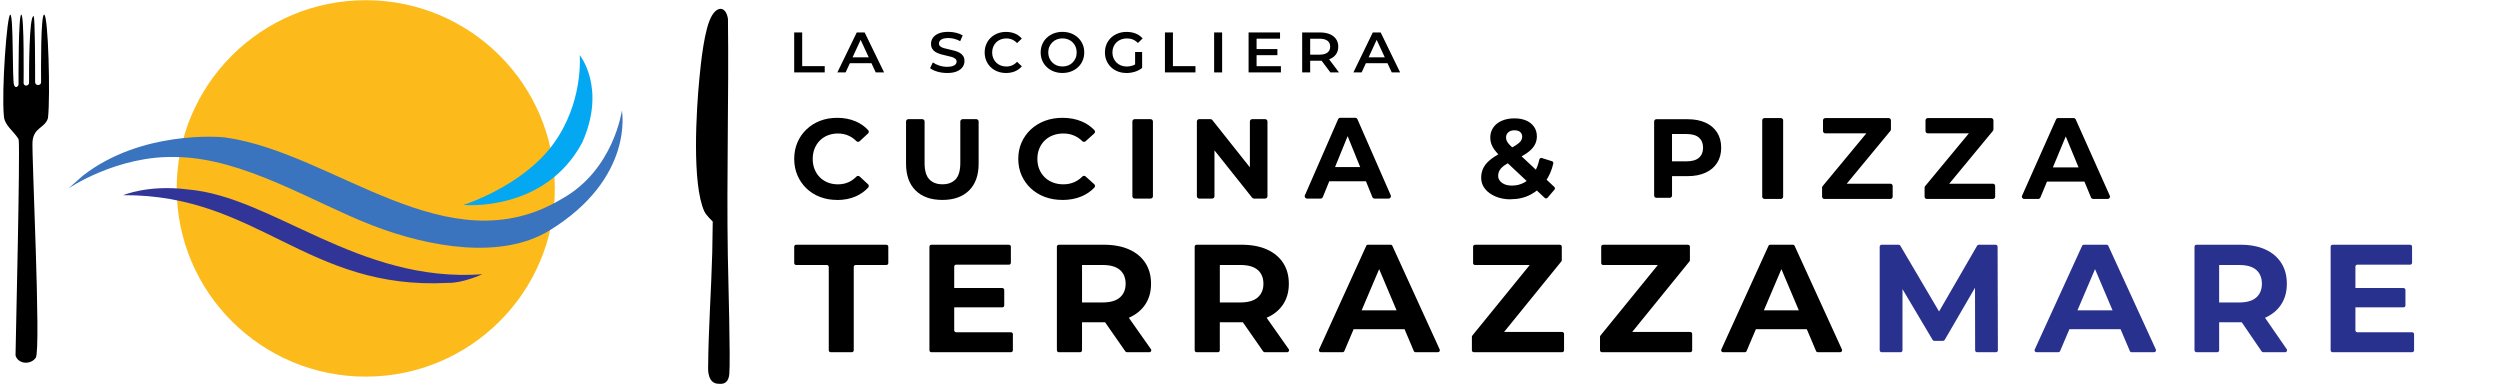 <svg width="659" height="102" viewBox="0 0 659 102" fill="none" xmlns="http://www.w3.org/2000/svg">
<g clip-path="url(#clip0_458_40817)">
<path d="M96.413 99.281C123.936 99.281 146.249 77.068 146.249 49.668C146.249 22.268 123.936 0.055 96.413 0.055C68.889 0.055 46.576 22.268 46.576 49.668C46.576 77.068 68.889 99.281 96.413 99.281Z" fill="#FCBB1B"/>
<path d="M144.866 60.74C132.377 68.406 113.55 65.377 98.009 59.358C82.468 53.338 64.124 41.588 46.4 41.392C30.859 40.931 18.037 49.673 18.037 49.673L21.791 46.35C37.197 34.316 58.01 36.039 59.372 36.231C88.4 40.351 118.011 70.579 148.173 52.37C161.785 44.792 163.932 29.14 163.932 29.14C163.932 29.14 167.312 46.961 144.866 60.734V60.74Z" fill="#3A74BE"/>
<path d="M49.54 49.942C71.762 51.806 94.515 74.674 127.136 72.293C127.136 72.293 121.973 74.679 118.068 74.57C80.893 76.542 67.873 51.21 32.481 51.454C32.481 51.454 39.063 48.602 49.54 49.942Z" fill="#313598"/>
<path d="M145.698 38.157C153.929 27.059 152.811 14.523 152.811 14.523C152.811 14.523 159.913 23.182 153.466 37.597C143.525 56.107 122.124 54.021 122.124 54.021C122.124 54.021 137.462 49.259 145.693 38.157H145.698Z" fill="#04A7F2"/>
<path d="M186.662 97.003C186.725 86.936 187.484 76.666 187.749 66.599C187.801 64.648 187.879 58.4 187.879 58.4C187.879 58.4 186.148 56.775 185.669 55.734C182.357 48.514 183.548 29.026 184.349 20.765C184.754 16.593 185.654 7.441 187.666 4.108C189.309 1.385 191.409 1.877 191.888 4.962C192.148 25.765 191.508 46.599 191.857 67.401C191.955 73.364 192.595 95.042 192.236 98.665C192.059 100.44 191.217 101.372 189.454 101.16C186.569 101.191 186.657 97.474 186.657 97.008L186.662 97.003Z" fill="black"/>
<path d="M3.704 22.421C4.047 23.234 4.478 22.939 4.712 22.67C4.832 22.535 4.894 22.364 4.889 22.183C4.879 20.019 4.848 3.886 5.607 3.86C6.423 3.834 6.22 21.924 6.22 21.924C6.22 22.079 6.283 22.214 6.376 22.328C6.813 22.835 7.66 22.468 7.66 21.8C7.65 18.606 7.66 4.175 8.856 4.248C9.252 4.274 9.262 18.254 9.257 21.671C9.257 22.085 9.595 22.416 10.005 22.416H10.083C10.499 22.416 10.837 22.079 10.832 21.665C10.801 18.192 10.723 3.854 11.633 3.854C12.725 3.854 13.297 25.573 12.652 31.044C12.647 31.096 12.636 31.148 12.621 31.2C11.799 33.793 8.94 33.544 8.576 37.24C8.295 40.108 10.853 92.174 9.434 94.281C8.154 96.186 4.926 96.046 4.135 93.836C4.104 93.753 4.094 93.665 4.094 93.577C4.187 88.235 5.316 40.387 4.931 36.862C4.92 36.754 4.879 36.645 4.822 36.552C3.501 34.456 1.114 33.001 1.016 30.48C0.387 24.031 1.827 3.88 2.711 3.865C3.595 3.849 3.199 21.236 3.704 22.426V22.421Z" fill="black"/>
<path d="M218.462 92.336V70.362C218.462 70.079 218.232 69.855 217.952 69.855H209.864C209.579 69.855 209.354 69.626 209.354 69.347V65.024C209.354 64.741 209.584 64.516 209.864 64.516H233.647C233.931 64.516 234.157 64.746 234.157 65.024V69.347C234.157 69.63 233.926 69.855 233.647 69.855H225.558C225.274 69.855 225.048 70.084 225.048 70.362V92.336C225.048 92.619 224.818 92.844 224.538 92.844H218.972C218.688 92.844 218.462 92.614 218.462 92.336Z" fill="black"/>
<path d="M252.04 87.586H266.484C266.769 87.586 266.994 87.815 266.994 88.094V92.336C266.994 92.619 266.764 92.843 266.484 92.843H245.509C245.224 92.843 244.999 92.614 244.999 92.336V65.019C244.999 64.736 245.229 64.512 245.509 64.512H265.956C266.241 64.512 266.466 64.741 266.466 65.019V69.261C266.466 69.544 266.236 69.769 265.956 69.769H252.04C251.756 69.769 251.53 69.998 251.53 70.277V87.069C251.53 87.352 251.76 87.577 252.04 87.577V87.586ZM251.553 75.925H264.209C264.494 75.925 264.719 76.154 264.719 76.433V80.513C264.719 80.796 264.489 81.021 264.209 81.021H251.553C251.268 81.021 251.043 80.792 251.043 80.513V76.433C251.043 76.15 251.273 75.925 251.553 75.925Z" fill="black"/>
<path d="M314.917 92.336V65.019C314.917 64.736 315.147 64.512 315.427 64.512H327.307C329.871 64.512 332.078 64.925 333.933 65.747C335.788 66.57 337.219 67.751 338.226 69.288C339.232 70.825 339.738 72.663 339.738 74.793C339.738 76.923 339.232 78.711 338.226 80.239C337.214 81.762 335.784 82.931 333.933 83.74C332.078 84.548 329.871 84.953 327.307 84.953H319.85C319.39 84.953 319.164 84.4 319.493 84.081L320.672 82.931C320.997 82.616 321.543 82.841 321.543 83.295V92.34C321.543 92.623 321.312 92.848 321.033 92.848H315.431C315.147 92.848 314.921 92.619 314.921 92.34L314.917 92.336ZM320.663 81.884L319.426 80.59C319.114 80.266 319.345 79.727 319.796 79.727H326.946C328.99 79.727 330.516 79.291 331.527 78.41C332.534 77.534 333.039 76.325 333.039 74.788C333.039 73.252 332.534 72.011 331.527 71.144C330.516 70.281 328.99 69.85 326.946 69.85H319.787C319.34 69.85 319.105 69.315 319.412 68.992L320.663 67.671C320.979 67.334 321.547 67.558 321.547 68.021V81.533C321.547 81.992 320.983 82.216 320.667 81.884H320.663ZM332.967 92.628L326.517 83.367C326.282 83.029 326.526 82.567 326.937 82.567H332.768C332.935 82.567 333.093 82.648 333.188 82.782L339.711 92.043C339.95 92.38 339.706 92.843 339.291 92.843H333.387C333.22 92.843 333.062 92.763 332.967 92.623V92.628Z" fill="black"/>
<path d="M278.594 92.336V65.019C278.594 64.736 278.825 64.512 279.105 64.512H290.985C293.549 64.512 295.756 64.925 297.611 65.747C299.466 66.57 300.897 67.751 301.904 69.288C302.91 70.825 303.416 72.663 303.416 74.793C303.416 76.923 302.91 78.711 301.904 80.239C300.892 81.762 299.462 82.931 297.611 83.74C295.756 84.548 293.549 84.953 290.985 84.953H283.528C283.068 84.953 282.842 84.4 283.171 84.081L284.35 82.931C284.675 82.616 285.221 82.841 285.221 83.295V92.34C285.221 92.623 284.99 92.848 284.711 92.848H279.109C278.825 92.848 278.599 92.619 278.599 92.34L278.594 92.336ZM284.34 81.884L283.104 80.59C282.792 80.266 283.022 79.727 283.474 79.727H290.624C292.668 79.727 294.194 79.291 295.205 78.41C296.212 77.534 296.717 76.325 296.717 74.788C296.717 73.252 296.212 72.011 295.205 71.144C294.194 70.281 292.668 69.85 290.624 69.85H283.465C283.018 69.85 282.783 69.315 283.09 68.992L284.34 67.671C284.656 67.334 285.225 67.558 285.225 68.021V81.533C285.225 81.992 284.661 82.216 284.345 81.884H284.34ZM296.645 92.628L290.195 83.367C289.96 83.029 290.204 82.567 290.615 82.567H296.446C296.613 82.567 296.771 82.648 296.866 82.782L303.389 92.043C303.628 92.38 303.384 92.843 302.969 92.843H297.065C296.898 92.843 296.74 92.763 296.645 92.623V92.628Z" fill="black"/>
<path d="M421.762 92.335V88.776C421.762 88.66 421.803 88.547 421.875 88.457L438.364 68.192C438.616 67.877 439.122 67.972 439.248 68.353L439.524 69.189C439.632 69.517 439.388 69.859 439.036 69.859H422.588C422.304 69.859 422.078 69.63 422.078 69.351V65.028C422.078 64.745 422.308 64.52 422.588 64.52H444.949C445.234 64.52 445.459 64.75 445.459 65.028V68.587C445.459 68.704 445.419 68.816 445.346 68.906L428.898 89.168C428.645 89.482 428.14 89.392 428.014 89.006L427.738 88.174C427.63 87.846 427.874 87.505 428.226 87.505H445.545C445.829 87.505 446.055 87.734 446.055 88.013V92.335C446.055 92.618 445.825 92.843 445.545 92.843H422.272C421.988 92.843 421.762 92.614 421.762 92.335Z" fill="black"/>
<path d="M387.99 92.335V88.776C387.99 88.66 388.031 88.547 388.103 88.457L404.592 68.192C404.844 67.877 405.35 67.972 405.476 68.353L405.752 69.189C405.86 69.517 405.616 69.859 405.264 69.859H388.816C388.532 69.859 388.306 69.63 388.306 69.351V65.028C388.306 64.745 388.536 64.52 388.816 64.52H411.177C411.462 64.52 411.687 64.75 411.687 65.028V68.587C411.687 68.704 411.647 68.816 411.574 68.906L395.126 89.168C394.873 89.482 394.368 89.392 394.242 89.006L393.966 88.174C393.858 87.846 394.102 87.505 394.454 87.505H411.773C412.057 87.505 412.283 87.734 412.283 88.013V92.335C412.283 92.618 412.053 92.843 411.773 92.843H388.5C388.216 92.843 387.99 92.614 387.99 92.335Z" fill="black"/>
<path d="M453.738 92.124L466.173 64.808C466.254 64.624 466.439 64.507 466.638 64.507H472.596C472.795 64.507 472.98 64.624 473.061 64.804L485.537 92.12C485.69 92.457 485.442 92.839 485.072 92.839H479.177C478.969 92.839 478.784 92.717 478.708 92.529L468.556 68.533C468.416 68.196 468.66 67.828 469.026 67.828H470.127C470.493 67.828 470.741 68.201 470.596 68.538L460.404 92.533C460.323 92.722 460.138 92.843 459.935 92.843H454.202C453.832 92.843 453.584 92.461 453.738 92.124ZM460.102 86.094L461.515 82.135C461.587 81.933 461.781 81.798 461.998 81.798H476.162C476.379 81.798 476.568 81.933 476.645 82.135L478.089 86.094C478.211 86.427 477.963 86.777 477.606 86.777H460.58C460.228 86.777 459.98 86.427 460.097 86.099L460.102 86.094Z" fill="black"/>
<path d="M347.705 92.124L360.14 64.808C360.221 64.624 360.406 64.507 360.605 64.507H366.563C366.762 64.507 366.947 64.624 367.028 64.804L379.504 92.12C379.657 92.457 379.409 92.839 379.039 92.839H373.144C372.936 92.839 372.751 92.717 372.675 92.529L362.523 68.533C362.383 68.196 362.627 67.828 362.993 67.828H364.094C364.46 67.828 364.708 68.201 364.563 68.538L354.371 92.533C354.29 92.722 354.105 92.843 353.902 92.843H348.17C347.799 92.843 347.551 92.461 347.705 92.124ZM354.069 86.094L355.482 82.135C355.554 81.933 355.748 81.798 355.965 81.798H370.129C370.346 81.798 370.535 81.933 370.612 82.135L372.056 86.094C372.178 86.427 371.93 86.777 371.573 86.777H354.547C354.195 86.777 353.947 86.427 354.064 86.099L354.069 86.094Z" fill="black"/>
<path d="M495.485 92.336V65.019C495.485 64.736 495.715 64.512 495.995 64.512H500.482C500.662 64.512 500.829 64.606 500.924 64.763L512.096 83.74C512.294 84.081 512.051 84.508 511.653 84.508H510.629C510.236 84.508 509.988 84.085 510.186 83.744L521.168 64.768C521.259 64.611 521.43 64.512 521.611 64.512H526.057C526.337 64.512 526.567 64.741 526.567 65.019L526.644 92.336C526.644 92.619 526.413 92.848 526.134 92.848H521.155C520.87 92.848 520.645 92.619 520.645 92.34L520.609 74.348C520.609 74.123 520.789 73.944 521.015 73.944C521.326 73.944 521.521 74.281 521.367 74.546L512.624 89.595C512.534 89.752 512.362 89.851 512.181 89.851H509.884C509.703 89.851 509.536 89.756 509.442 89.599L500.608 74.712C500.405 74.371 500.653 73.944 501.051 73.944H501.091C501.312 73.944 501.497 74.123 501.497 74.348V92.34C501.497 92.623 501.267 92.848 500.987 92.848H496.009C495.724 92.848 495.499 92.619 495.499 92.34L495.485 92.336Z" fill="#29318E"/>
<path d="M536.353 92.124L548.842 64.808C548.924 64.629 549.109 64.512 549.307 64.512H555.292C555.491 64.512 555.676 64.629 555.757 64.808L568.288 92.124C568.441 92.461 568.193 92.843 567.823 92.843H561.896C561.688 92.843 561.503 92.722 561.427 92.533L551.23 68.538C551.086 68.201 551.334 67.828 551.699 67.828H552.81C553.175 67.828 553.424 68.201 553.279 68.538L543.042 92.533C542.961 92.722 542.776 92.843 542.573 92.843H536.813C536.443 92.843 536.195 92.461 536.348 92.124H536.353ZM542.744 86.094L544.166 82.135C544.238 81.933 544.432 81.798 544.649 81.798H558.881C559.098 81.798 559.287 81.933 559.364 82.131L560.817 86.09C560.939 86.422 560.691 86.773 560.334 86.773H543.227C542.875 86.773 542.627 86.422 542.744 86.09V86.094Z" fill="#29318E"/>
<path d="M578.47 92.336V65.019C578.47 64.736 578.701 64.512 578.98 64.512H590.621C593.136 64.512 595.302 64.925 597.117 65.747C598.936 66.57 600.34 67.751 601.328 69.288C602.317 70.825 602.813 72.663 602.813 74.793C602.813 76.923 602.317 78.711 601.328 80.239C600.34 81.762 598.936 82.931 597.117 83.74C595.298 84.548 593.131 84.953 590.621 84.953H583.314C582.858 84.953 582.628 84.404 582.953 84.081L584.095 82.944C584.415 82.625 584.97 82.85 584.97 83.304V92.331C584.97 92.614 584.74 92.839 584.46 92.839H578.985C578.701 92.839 578.475 92.61 578.475 92.331L578.47 92.336ZM584.081 81.866L582.885 80.59C582.578 80.266 582.813 79.731 583.26 79.731H590.26C592.265 79.731 593.763 79.295 594.752 78.415C595.74 77.538 596.237 76.33 596.237 74.793C596.237 73.256 595.74 72.016 594.752 71.149C593.763 70.286 592.265 69.855 590.26 69.855H583.246C582.799 69.855 582.569 69.324 582.871 69.001L584.077 67.698C584.392 67.356 584.966 67.581 584.966 68.044V81.52C584.966 81.983 584.397 82.207 584.081 81.866ZM596.164 92.623L589.841 83.362C589.61 83.025 589.854 82.567 590.265 82.567H595.966C596.133 82.567 596.291 82.648 596.386 82.787L602.782 92.048C603.016 92.385 602.773 92.848 602.362 92.848H596.589C596.417 92.848 596.259 92.763 596.164 92.623Z" fill="#29318E"/>
<path d="M621.396 87.586H635.84C636.125 87.586 636.351 87.815 636.351 88.094V92.336C636.351 92.619 636.12 92.843 635.84 92.843H614.865C614.581 92.843 614.355 92.614 614.355 92.336V65.019C614.355 64.736 614.585 64.512 614.865 64.512H635.312C635.597 64.512 635.822 64.741 635.822 65.019V69.261C635.822 69.544 635.592 69.769 635.312 69.769H621.396C621.112 69.769 620.886 69.998 620.886 70.277V87.069C620.886 87.352 621.117 87.577 621.396 87.577V87.586ZM620.909 75.925H633.566C633.85 75.925 634.076 76.154 634.076 76.433V80.513C634.076 80.796 633.845 81.021 633.566 81.021H620.909C620.625 81.021 620.399 80.792 620.399 80.513V76.433C620.399 76.15 620.629 75.925 620.909 75.925Z" fill="#29318E"/>
<path d="M220.642 52.703C219.036 52.703 217.537 52.438 216.16 51.912C214.779 51.386 213.583 50.631 212.572 49.656C211.561 48.681 210.771 47.531 210.202 46.219C209.638 44.902 209.354 43.455 209.354 41.883C209.354 40.31 209.638 38.863 210.202 37.546C210.766 36.23 211.561 35.084 212.585 34.109C213.61 33.134 214.806 32.379 216.174 31.849C217.546 31.323 219.045 31.058 220.674 31.058C222.48 31.058 224.114 31.372 225.576 32.001C226.84 32.545 227.928 33.309 228.844 34.297C229.079 34.549 229.074 34.94 228.821 35.174L226.605 37.227C226.366 37.447 225.991 37.447 225.757 37.214C225.147 36.607 224.488 36.135 223.77 35.803C222.895 35.394 221.942 35.192 220.909 35.192C219.934 35.192 219.04 35.353 218.228 35.668C217.415 35.987 216.706 36.445 216.111 37.043C215.515 37.641 215.054 38.351 214.725 39.168C214.395 39.986 214.233 40.894 214.233 41.892C214.233 42.889 214.395 43.797 214.725 44.615C215.054 45.432 215.515 46.138 216.111 46.74C216.706 47.338 217.411 47.796 218.228 48.115C219.04 48.434 219.934 48.591 220.909 48.591C221.942 48.591 222.895 48.389 223.77 47.98C224.484 47.648 225.147 47.167 225.757 46.547C225.987 46.313 226.366 46.304 226.61 46.529L228.821 48.578C229.074 48.812 229.079 49.198 228.844 49.454C227.928 50.443 226.84 51.211 225.576 51.764C224.118 52.402 222.471 52.721 220.647 52.721L220.642 52.703Z" fill="black"/>
<path d="M248.402 52.703C245.405 52.703 243.058 51.876 241.369 50.222C239.681 48.569 238.833 46.205 238.833 43.136V32.023C238.833 31.686 239.108 31.412 239.447 31.412H243.107C243.446 31.412 243.721 31.686 243.721 32.023V42.956C243.721 44.951 244.132 46.385 244.958 47.261C245.784 48.137 246.939 48.578 248.429 48.578C249.919 48.578 251.074 48.137 251.9 47.261C252.726 46.385 253.137 44.947 253.137 42.956V32.023C253.137 31.686 253.412 31.412 253.751 31.412H257.353C257.691 31.412 257.967 31.686 257.967 32.023V43.136C257.967 46.205 257.123 48.569 255.43 50.222C253.737 51.876 251.395 52.703 248.397 52.703H248.402Z" fill="black"/>
<path d="M280.039 52.703C278.382 52.703 276.843 52.438 275.426 51.912C274.004 51.386 272.772 50.631 271.729 49.656C270.686 48.681 269.874 47.531 269.291 46.218C268.709 44.902 268.416 43.455 268.416 41.882C268.416 40.309 268.709 38.863 269.291 37.546C269.874 36.229 270.691 35.084 271.742 34.108C272.794 33.133 274.026 32.379 275.439 31.848C276.847 31.323 278.391 31.057 280.07 31.057C281.93 31.057 283.614 31.372 285.112 32.001C286.412 32.545 287.527 33.309 288.47 34.288C288.714 34.54 288.71 34.94 288.448 35.173L286.155 37.24C285.916 37.456 285.55 37.452 285.32 37.227C284.688 36.611 284.002 36.135 283.262 35.798C282.363 35.389 281.379 35.187 280.319 35.187C279.316 35.187 278.396 35.349 277.561 35.663C276.721 35.982 275.999 36.441 275.385 37.038C274.771 37.636 274.297 38.346 273.959 39.164C273.62 39.981 273.453 40.889 273.453 41.887C273.453 42.884 273.62 43.792 273.959 44.61C274.297 45.428 274.771 46.133 275.385 46.735C275.999 47.333 276.726 47.791 277.561 48.11C278.4 48.429 279.316 48.587 280.319 48.587C281.379 48.587 282.363 48.384 283.262 47.975C284.002 47.639 284.692 47.153 285.32 46.524C285.55 46.295 285.92 46.29 286.159 46.506L288.448 48.569C288.71 48.802 288.714 49.202 288.47 49.454C287.532 50.438 286.412 51.206 285.112 51.755C283.609 52.393 281.916 52.712 280.039 52.712V52.703Z" fill="black"/>
<path d="M298.496 51.732V32.019C298.496 31.682 298.771 31.408 299.109 31.408H303.298C303.637 31.408 303.912 31.682 303.912 32.019V51.732C303.912 52.069 303.637 52.343 303.298 52.343H299.109C298.771 52.343 298.496 52.069 298.496 51.732Z" fill="black"/>
<path d="M315.495 51.732V32.019C315.495 31.682 315.77 31.408 316.108 31.408H319.083C319.273 31.408 319.449 31.493 319.566 31.642L330.566 45.495C330.887 45.895 330.598 46.484 330.083 46.484C329.745 46.484 329.469 46.21 329.469 45.873V32.019C329.469 31.682 329.745 31.408 330.083 31.408H333.491C333.83 31.408 334.105 31.682 334.105 32.019V51.732C334.105 52.069 333.83 52.343 333.491 52.343H330.548C330.358 52.343 330.182 52.258 330.065 52.11L319.038 38.256C318.717 37.856 319.006 37.267 319.521 37.267C319.859 37.267 320.135 37.542 320.135 37.879V51.732C320.135 52.069 319.859 52.343 319.521 52.343H316.113C315.774 52.343 315.499 52.069 315.499 51.732H315.495Z" fill="black"/>
<path d="M343.977 51.471L352.729 31.421C352.828 31.197 353.049 31.053 353.288 31.053H357.256C357.5 31.053 357.721 31.197 357.816 31.421L366.595 51.471C366.776 51.88 366.478 52.343 366.035 52.343H362.325C362.077 52.343 361.851 52.19 361.756 51.957L354.634 34.4C354.467 33.992 354.764 33.542 355.202 33.542H355.275C355.712 33.542 356.01 33.992 355.843 34.4L348.693 51.957C348.599 52.19 348.373 52.343 348.125 52.343H344.532C344.089 52.343 343.792 51.88 343.972 51.471H343.977ZM348.526 46.955L349.38 44.457C349.465 44.205 349.7 44.039 349.962 44.039H359.815C360.077 44.039 360.307 44.205 360.393 44.452L361.269 46.951C361.409 47.355 361.115 47.782 360.691 47.782H349.104C348.68 47.782 348.387 47.36 348.522 46.955H348.526Z" fill="black"/>
<path d="M398.263 52.545C396.756 52.545 395.419 52.298 394.246 51.804C393.072 51.309 392.142 50.64 391.461 49.791C390.775 48.941 390.436 47.966 390.436 46.861C390.436 45.836 390.662 44.915 391.109 44.093C391.56 43.275 392.273 42.507 393.248 41.783C394.228 41.064 395.469 40.359 396.972 39.667C398.065 39.154 398.927 38.701 399.554 38.305C400.181 37.91 400.619 37.532 400.872 37.168C401.125 36.804 401.251 36.436 401.251 36.058C401.251 35.546 401.08 35.133 400.737 34.814C400.394 34.499 399.893 34.342 399.225 34.342C398.52 34.342 397.974 34.522 397.582 34.877C397.189 35.232 396.995 35.685 396.995 36.238C396.995 36.535 397.053 36.827 397.171 37.11C397.288 37.398 397.514 37.721 397.843 38.085C398.177 38.449 398.647 38.921 399.252 39.492L409.719 49.278C409.918 49.463 409.936 49.773 409.76 49.979L407.932 52.127C407.742 52.352 407.403 52.37 407.191 52.168L395.65 41.352C394.964 40.723 394.417 40.13 394.007 39.577C393.596 39.024 393.298 38.48 393.113 37.95C392.928 37.416 392.833 36.867 392.833 36.292C392.833 35.285 393.095 34.4 393.623 33.627C394.151 32.859 394.891 32.261 395.853 31.839C396.81 31.417 397.934 31.201 399.225 31.201C400.416 31.201 401.45 31.394 402.316 31.776C403.183 32.158 403.869 32.706 404.37 33.416C404.871 34.126 405.12 34.975 405.12 35.96C405.12 36.827 404.903 37.622 404.474 38.341C404.045 39.06 403.373 39.739 402.465 40.368C401.558 41.001 400.367 41.639 398.904 42.291C397.907 42.745 397.121 43.185 396.543 43.608C395.966 44.03 395.55 44.461 395.298 44.893C394.973 45.445 394.855 46.075 394.946 46.789C394.95 46.829 394.959 46.874 394.973 46.915C395.23 47.697 395.79 48.254 396.647 48.595C397.193 48.811 397.839 48.919 398.584 48.919C399.775 48.919 400.872 48.636 401.87 48.074C402.867 47.512 403.711 46.672 404.406 45.558C405.02 44.574 405.476 43.405 405.774 42.044C405.837 41.747 406.14 41.568 406.429 41.657L409.105 42.498C409.358 42.578 409.511 42.839 409.453 43.095C409.028 44.915 408.329 46.506 407.354 47.872C406.298 49.35 404.998 50.496 403.454 51.305C401.91 52.114 400.177 52.518 398.263 52.518V52.545Z" fill="black"/>
<path d="M436.03 51.543V32.019C436.03 31.691 436.296 31.426 436.626 31.426H444.854C446.678 31.426 448.253 31.727 449.571 32.329C450.889 32.931 451.909 33.794 452.627 34.917C453.345 36.041 453.706 37.384 453.706 38.943C453.706 40.503 453.345 41.815 452.627 42.938C451.909 44.062 450.889 44.924 449.571 45.526C448.249 46.129 446.678 46.43 444.854 46.43H440.056C439.528 46.43 439.262 45.801 439.627 45.423L439.722 45.324C440.097 44.942 440.747 45.203 440.747 45.738V51.548C440.747 51.876 440.48 52.141 440.151 52.141H436.626C436.296 52.141 436.03 51.876 436.03 51.548V51.543ZM439.709 43.675L439.564 43.518C439.212 43.136 439.483 42.525 440.002 42.525H444.588C446.046 42.525 447.129 42.21 447.851 41.577C448.569 40.948 448.93 40.067 448.93 38.943C448.93 37.82 448.569 36.912 447.851 36.279C447.134 35.65 446.046 35.331 444.588 35.331H440.002C439.483 35.331 439.212 34.715 439.564 34.338L439.709 34.18C440.074 33.78 440.742 34.041 440.742 34.58V43.275C440.742 43.814 440.074 44.075 439.709 43.675Z" fill="black"/>
<path d="M464.521 51.844V31.718C464.521 31.39 464.787 31.125 465.117 31.125H469.441C469.77 31.125 470.037 31.39 470.037 31.718V51.844C470.037 52.172 469.77 52.437 469.441 52.437H465.117C464.787 52.437 464.521 52.172 464.521 51.844Z" fill="black"/>
<path d="M480.301 51.844V49.454C480.301 49.314 480.35 49.184 480.436 49.076L492.781 34.171C493.079 33.812 493.657 33.92 493.806 34.36C493.937 34.746 493.648 35.146 493.242 35.146H481.14C480.811 35.146 480.545 34.881 480.545 34.553V31.722C480.545 31.394 480.811 31.129 481.14 31.129H497.855C498.184 31.129 498.451 31.394 498.451 31.722V34.113C498.451 34.252 498.401 34.383 498.315 34.49L485.997 49.395C485.699 49.755 485.122 49.651 484.973 49.207C484.842 48.82 485.131 48.425 485.537 48.425H498.311C498.64 48.425 498.907 48.69 498.907 49.018V51.849C498.907 52.177 498.64 52.442 498.311 52.442H480.897C480.567 52.442 480.301 52.177 480.301 51.849V51.844Z" fill="black"/>
<path d="M507.32 51.844V49.454C507.32 49.314 507.37 49.184 507.456 49.076L519.801 34.171C520.099 33.812 520.676 33.92 520.825 34.36C520.956 34.746 520.667 35.146 520.261 35.146H508.16C507.83 35.146 507.564 34.881 507.564 34.553V31.722C507.564 31.394 507.83 31.129 508.16 31.129H524.874C525.204 31.129 525.47 31.394 525.47 31.722V34.113C525.47 34.252 525.42 34.383 525.335 34.49L513.017 49.395C512.719 49.755 512.141 49.651 511.992 49.207C511.861 48.82 512.15 48.425 512.556 48.425H525.33C525.66 48.425 525.926 48.69 525.926 49.018V51.849C525.926 52.177 525.66 52.442 525.33 52.442H507.916C507.587 52.442 507.32 52.177 507.32 51.849V51.844Z" fill="black"/>
<path d="M533.013 51.602L541.972 31.475C542.067 31.26 542.284 31.12 542.519 31.12H546.608C546.843 31.12 547.055 31.26 547.154 31.471L556.146 51.597C556.322 51.988 556.033 52.433 555.599 52.433H551.745C551.501 52.433 551.284 52.289 551.194 52.065L543.9 34.432C543.737 34.041 544.026 33.614 544.45 33.614H544.613C545.037 33.614 545.326 34.046 545.164 34.437L537.842 52.069C537.752 52.289 537.531 52.438 537.292 52.438H533.559C533.125 52.438 532.841 51.997 533.013 51.602ZM537.662 47.081L538.555 44.525C538.637 44.286 538.867 44.125 539.12 44.125H549.226C549.479 44.125 549.704 44.282 549.786 44.52L550.698 47.077C550.837 47.463 550.549 47.868 550.138 47.868H538.226C537.815 47.868 537.526 47.463 537.662 47.081Z" fill="black"/>
<path d="M209.349 19.087V8.554H211.457V17.433H217.397V19.087H209.344H209.349Z" fill="black"/>
<path d="M220.728 19.087L225.842 8.549H227.918L233.046 19.087H230.839L226.442 9.587H227.287L222.904 19.087H220.728ZM223.084 16.651L223.653 15.114H229.787L230.356 16.651H223.084Z" fill="black"/>
<path d="M249.648 19.239C248.758 19.239 247.91 19.122 247.097 18.884C246.285 18.651 245.644 18.345 245.166 17.972L245.897 16.453C246.353 16.786 246.912 17.06 247.585 17.28C248.257 17.5 248.944 17.613 249.648 17.613C250.244 17.613 250.722 17.554 251.092 17.433C251.458 17.312 251.729 17.15 251.905 16.943C252.076 16.736 252.166 16.503 252.166 16.242C252.166 15.923 252.04 15.662 251.792 15.465C251.543 15.267 251.218 15.114 250.826 14.998C250.429 14.881 249.991 14.773 249.512 14.674C249.029 14.575 248.551 14.454 248.068 14.319C247.585 14.184 247.147 14.009 246.754 13.793C246.357 13.578 246.037 13.29 245.788 12.926C245.54 12.562 245.414 12.104 245.414 11.542C245.414 10.98 245.581 10.445 245.91 9.969C246.24 9.493 246.745 9.111 247.418 8.823C248.09 8.536 248.953 8.396 249.991 8.396C250.672 8.396 251.349 8.477 252.017 8.639C252.69 8.801 253.272 9.03 253.769 9.331L253.105 10.85C252.595 10.571 252.072 10.36 251.53 10.225C250.988 10.091 250.469 10.023 249.973 10.023C249.39 10.023 248.916 10.091 248.551 10.221C248.19 10.351 247.923 10.522 247.756 10.733C247.589 10.944 247.504 11.182 247.504 11.457C247.504 11.78 247.626 12.036 247.869 12.234C248.113 12.432 248.433 12.584 248.826 12.692C249.219 12.805 249.661 12.912 250.149 13.016C250.636 13.119 251.119 13.241 251.602 13.371C252.085 13.501 252.523 13.672 252.916 13.883C253.308 14.094 253.629 14.382 253.873 14.741C254.116 15.101 254.238 15.559 254.238 16.112C254.238 16.665 254.071 17.195 253.742 17.671C253.412 18.147 252.907 18.529 252.225 18.817C251.543 19.105 250.681 19.244 249.643 19.244L249.648 19.239Z" fill="black"/>
<path d="M265.175 19.239C264.372 19.239 263.631 19.105 262.945 18.839C262.259 18.574 261.663 18.197 261.158 17.712C260.652 17.226 260.26 16.651 259.98 15.991C259.7 15.33 259.56 14.607 259.56 13.825C259.56 13.043 259.7 12.319 259.98 11.659C260.26 10.998 260.657 10.423 261.167 9.938C261.677 9.452 262.273 9.075 262.954 8.81C263.636 8.545 264.381 8.41 265.193 8.41C266.055 8.41 266.841 8.558 267.554 8.855C268.267 9.151 268.867 9.592 269.355 10.171L268.096 11.362C267.716 10.949 267.288 10.643 266.818 10.437C266.349 10.23 265.839 10.126 265.288 10.126C264.737 10.126 264.232 10.216 263.78 10.396C263.325 10.576 262.927 10.832 262.593 11.164C262.259 11.497 261.997 11.888 261.812 12.337C261.627 12.787 261.533 13.285 261.533 13.829C261.533 14.373 261.623 14.867 261.812 15.321C261.997 15.77 262.259 16.166 262.593 16.494C262.927 16.826 263.325 17.082 263.78 17.262C264.236 17.442 264.737 17.532 265.288 17.532C265.839 17.532 266.349 17.428 266.818 17.222C267.288 17.015 267.716 16.701 268.096 16.283L269.355 17.487C268.863 18.058 268.263 18.493 267.554 18.794C266.841 19.096 266.051 19.244 265.18 19.244L265.175 19.239Z" fill="black"/>
<path d="M280.079 19.239C279.244 19.239 278.477 19.104 277.777 18.835C277.078 18.565 276.468 18.183 275.949 17.698C275.43 17.213 275.028 16.637 274.744 15.982C274.46 15.325 274.32 14.606 274.32 13.82C274.32 13.034 274.46 12.319 274.744 11.659C275.028 11.003 275.43 10.428 275.949 9.942C276.468 9.457 277.078 9.075 277.777 8.805C278.477 8.536 279.24 8.401 280.061 8.401C280.883 8.401 281.659 8.536 282.354 8.805C283.049 9.075 283.659 9.457 284.173 9.942C284.692 10.428 285.094 11.003 285.379 11.659C285.663 12.315 285.807 13.034 285.807 13.82C285.807 14.606 285.663 15.325 285.379 15.986C285.094 16.646 284.692 17.222 284.173 17.703C283.654 18.183 283.049 18.561 282.354 18.83C281.659 19.1 280.901 19.235 280.075 19.235L280.079 19.239ZM280.066 17.523C280.603 17.523 281.104 17.433 281.56 17.253C282.016 17.073 282.413 16.813 282.747 16.476C283.081 16.139 283.343 15.748 283.532 15.303C283.722 14.858 283.812 14.364 283.812 13.82C283.812 13.276 283.717 12.782 283.532 12.337C283.343 11.892 283.081 11.501 282.747 11.164C282.413 10.827 282.016 10.571 281.56 10.387C281.104 10.207 280.603 10.117 280.066 10.117C279.529 10.117 279.032 10.207 278.581 10.387C278.129 10.567 277.732 10.827 277.394 11.164C277.055 11.501 276.789 11.892 276.599 12.337C276.41 12.782 276.319 13.276 276.319 13.82C276.319 14.364 276.414 14.845 276.599 15.294C276.789 15.743 277.051 16.139 277.385 16.476C277.719 16.813 278.116 17.069 278.572 17.253C279.028 17.437 279.529 17.523 280.066 17.523Z" fill="black"/>
<path d="M296.938 19.239C296.117 19.239 295.359 19.105 294.672 18.839C293.986 18.574 293.386 18.197 292.871 17.712C292.361 17.226 291.964 16.651 291.68 15.991C291.4 15.33 291.26 14.607 291.26 13.825C291.26 13.043 291.4 12.319 291.68 11.659C291.96 10.998 292.361 10.423 292.876 9.938C293.395 9.452 294 9.075 294.69 8.81C295.386 8.545 296.139 8.41 296.965 8.41C297.859 8.41 298.667 8.554 299.385 8.846C300.102 9.138 300.707 9.565 301.199 10.126L299.963 11.331C299.552 10.917 299.105 10.616 298.631 10.418C298.153 10.221 297.629 10.126 297.056 10.126C296.482 10.126 295.99 10.216 295.521 10.396C295.047 10.576 294.641 10.832 294.302 11.164C293.959 11.497 293.697 11.888 293.512 12.337C293.327 12.787 293.233 13.285 293.233 13.829C293.233 14.373 293.327 14.854 293.512 15.303C293.697 15.752 293.964 16.148 294.302 16.485C294.645 16.822 295.047 17.078 295.507 17.262C295.968 17.442 296.482 17.532 297.042 17.532C297.566 17.532 298.067 17.451 298.554 17.285C299.042 17.118 299.507 16.84 299.949 16.449L301.064 17.909C300.513 18.35 299.872 18.687 299.146 18.911C298.419 19.136 297.683 19.248 296.938 19.248V19.239ZM299.213 17.644V13.699H301.064V17.896L299.213 17.64V17.644Z" fill="black"/>
<path d="M307.076 19.087V8.554H309.184V17.433H315.124V19.087H307.072H307.076Z" fill="black"/>
<path d="M320.044 19.087V8.554H322.152V19.091H320.044V19.087Z" fill="black"/>
<path d="M331.238 17.446H337.648V19.087H329.126V8.554H337.418V10.194H331.234V17.446H331.238ZM331.076 12.935H336.723V14.544H331.076V12.935Z" fill="black"/>
<path d="M343.25 19.087V8.554H347.926C348.933 8.554 349.795 8.702 350.517 9.003C351.235 9.304 351.79 9.736 352.182 10.297C352.571 10.859 352.765 11.528 352.765 12.297C352.765 13.065 352.571 13.735 352.182 14.292C351.794 14.849 351.239 15.276 350.517 15.573C349.799 15.869 348.933 16.017 347.926 16.017H344.419L345.362 15.128V19.087H343.254H343.25ZM345.362 15.339L344.419 14.404H347.827C348.757 14.404 349.456 14.22 349.93 13.847C350.4 13.474 350.634 12.957 350.634 12.297C350.634 11.636 350.4 11.106 349.93 10.746C349.461 10.387 348.757 10.203 347.827 10.203H344.419L345.362 9.241V15.339ZM350.684 19.087L347.813 15.262H350.07L352.959 19.087H350.688H350.684Z" fill="black"/>
<path d="M356.755 19.087L361.869 8.549H363.945L369.073 19.087H366.866L362.469 9.587H363.313L358.931 19.087H356.755ZM359.107 16.651L359.675 15.114H365.809L366.378 16.651H359.107Z" fill="black"/>
</g>
<defs>
<clipPath id="clip0_458_40817">
<rect width="659" height="102" fill="white"/>
</clipPath>
</defs>
</svg>
